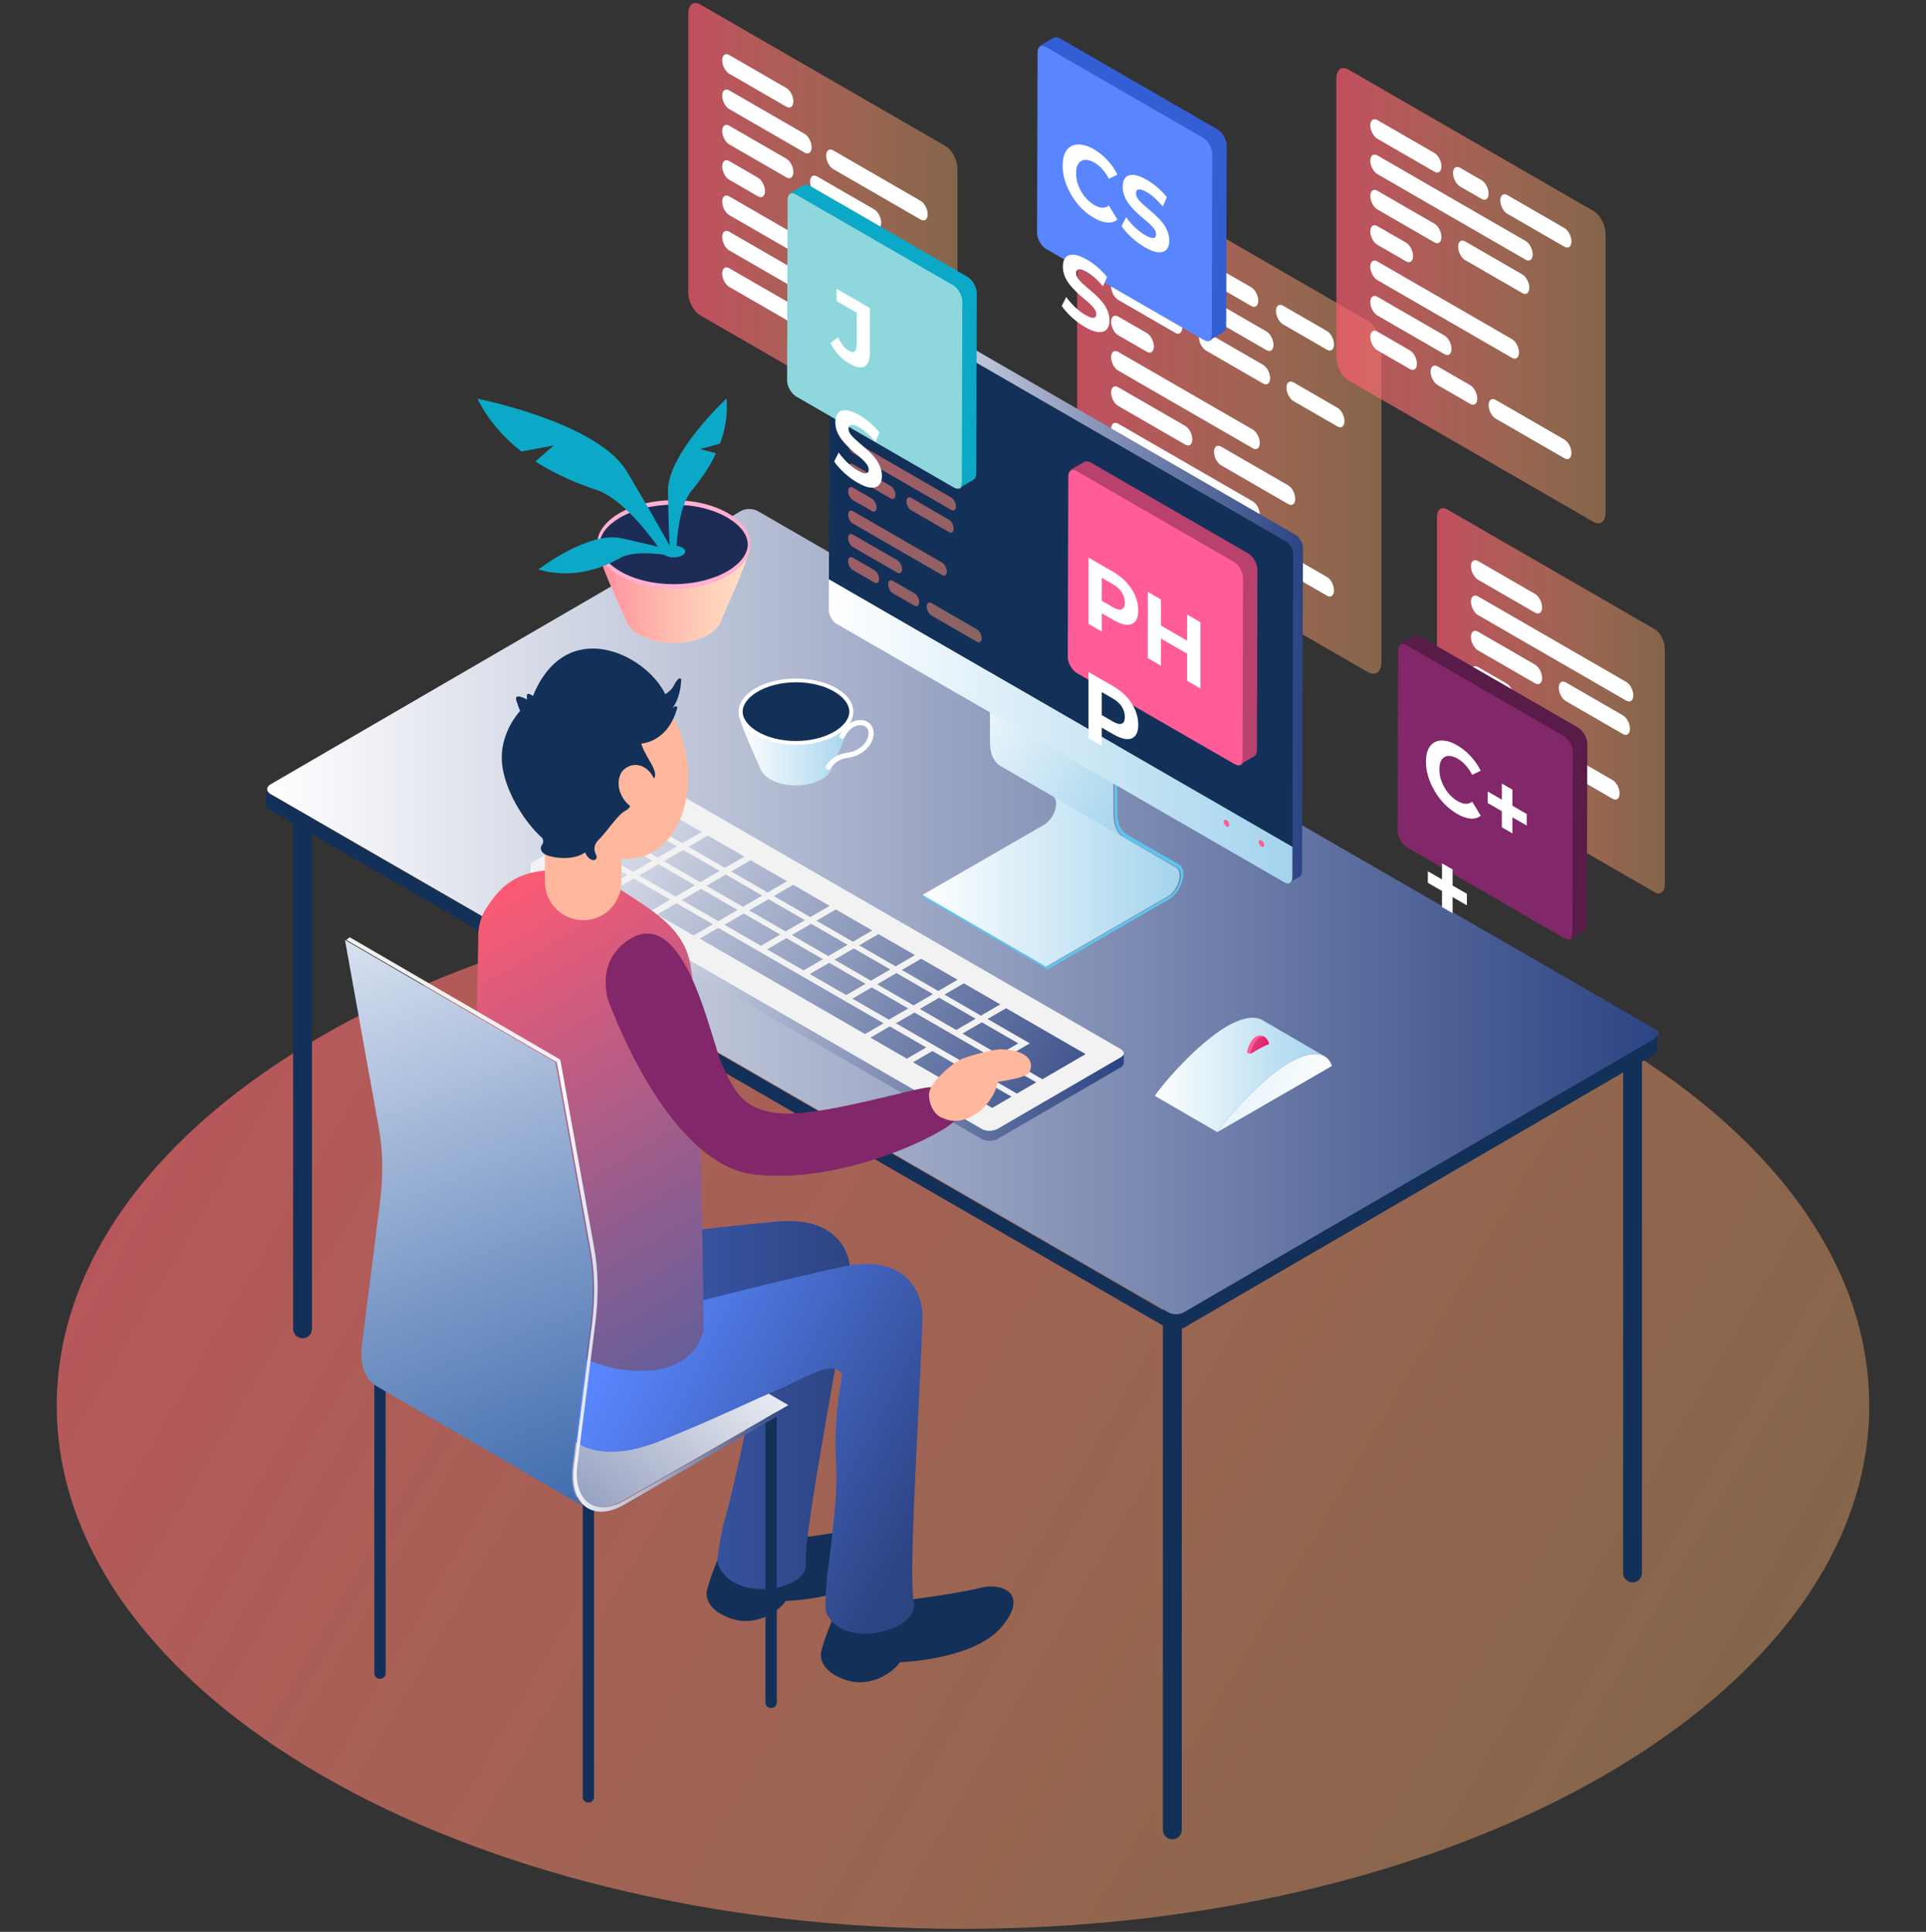 <svg xmlns="http://www.w3.org/2000/svg" width="320" height="321" viewBox="0 0 320 321" fill="none"><rect x="0" y="0" width="320" height="321" fill="#333333" stroke="none"/><g clip-path="url(#clip0_580_6537)"><path d="M159.999 320.498C243.158 320.498 310.572 281.577 310.572 233.565C310.572 185.552 243.158 146.631 159.999 146.631C76.84 146.631 9.426 185.552 9.426 233.565C9.426 281.577 76.84 320.498 159.999 320.498Z" fill="url(#paint0_linear_580_6537)"></path><path d="M274.925 148.258L240.429 128.342C239.502 127.807 238.75 126.371 238.75 125.135V85.902C238.75 84.666 239.502 84.098 240.429 84.633L274.925 104.549C275.852 105.085 276.603 106.521 276.603 107.757V146.99C276.604 148.225 275.853 148.793 274.925 148.258Z" fill="url(#paint1_linear_580_6537)"></path><path d="M255.051 101.801L245.559 96.321C244.916 95.95 244.395 94.954 244.395 94.096C244.395 93.239 244.916 92.844 245.559 93.216L255.051 98.696C255.694 99.067 256.216 100.063 256.216 100.921C256.216 101.779 255.694 102.173 255.051 101.801Z" fill="white"></path><path d="M270.209 116.426L245.559 102.194C244.916 101.823 244.395 100.827 244.395 99.969C244.395 99.112 244.916 98.718 245.559 99.089L270.209 113.32C270.851 113.691 271.373 114.687 271.373 115.545C271.373 116.403 270.852 116.797 270.209 116.426Z" fill="white"></path><path d="M255.051 113.545L245.559 108.065C244.916 107.694 244.395 106.698 244.395 105.841C244.395 104.983 244.916 104.589 245.559 104.96L255.051 110.44C255.694 110.812 256.216 111.807 256.216 112.665C256.216 113.522 255.694 113.917 255.051 113.545Z" fill="white"></path><path d="M269.645 121.971L260.153 116.491C259.51 116.119 258.988 115.124 258.988 114.266C258.988 113.409 259.509 113.014 260.153 113.386L269.645 118.866C270.288 119.237 270.81 120.233 270.81 121.091C270.81 121.949 270.289 122.342 269.645 121.971Z" fill="white"></path><path d="M250.334 116.695L245.559 113.938C244.916 113.567 244.395 112.571 244.395 111.714C244.395 110.856 244.916 110.462 245.559 110.833L250.334 113.59C250.977 113.961 251.499 114.957 251.499 115.815C251.499 116.672 250.978 117.066 250.334 116.695Z" fill="white"></path><path d="M267.93 132.727L245.559 119.811C244.916 119.44 244.395 118.444 244.395 117.587C244.395 116.729 244.916 116.335 245.559 116.706L267.93 129.622C268.573 129.993 269.095 130.989 269.095 131.847C269.094 132.705 268.573 133.099 267.93 132.727Z" fill="white"></path><path d="M256.72 132.125L245.559 125.682C244.916 125.311 244.395 124.315 244.395 123.458C244.395 122.6 244.916 122.206 245.559 122.577L256.72 129.02C257.362 129.392 257.884 130.388 257.884 131.245C257.884 132.103 257.362 132.497 256.72 132.125Z" fill="white"></path><path d="M227.275 111.686L181.207 85.088C179.969 84.373 178.965 82.455 178.965 80.804V28.411C178.965 26.76 179.969 26.001 181.207 26.717L227.275 53.315C228.513 54.029 229.517 55.947 229.517 57.598V109.991C229.517 111.642 228.513 112.401 227.275 111.686Z" fill="url(#paint2_linear_580_6537)"></path><path d="M195.266 43.56L185.774 38.08C185.131 37.708 184.609 36.712 184.609 35.854C184.609 34.997 185.131 34.602 185.774 34.974L195.266 40.454C195.909 40.825 196.431 41.821 196.431 42.679C196.43 43.536 195.909 43.931 195.266 43.56Z" fill="white"></path><path d="M210.423 58.184L185.774 43.952C185.131 43.58 184.609 42.585 184.609 41.727C184.609 40.87 185.131 40.475 185.774 40.847L210.423 55.079C211.066 55.45 211.588 56.446 211.588 57.303C211.588 58.16 211.066 58.555 210.423 58.184Z" fill="white"></path><path d="M195.266 55.303L185.774 49.823C185.131 49.452 184.609 48.456 184.609 47.598C184.609 46.741 185.131 46.346 185.774 46.718L195.266 52.198C195.909 52.569 196.431 53.565 196.431 54.423C196.43 55.281 195.909 55.675 195.266 55.303Z" fill="white"></path><path d="M209.86 63.73L200.368 58.249C199.725 57.878 199.203 56.882 199.203 56.024C199.203 55.167 199.724 54.772 200.368 55.144L209.86 60.624C210.503 60.995 211.025 61.991 211.025 62.848C211.025 63.706 210.503 64.101 209.86 63.73Z" fill="white"></path><path d="M222.216 70.863L214.911 66.645C214.268 66.274 213.746 65.278 213.746 64.421C213.746 63.563 214.267 63.169 214.911 63.54L222.216 67.758C222.859 68.129 223.381 69.125 223.381 69.983C223.381 70.84 222.86 71.234 222.216 70.863Z" fill="white"></path><path d="M207.896 50.85L200.59 46.632C199.948 46.261 199.426 45.265 199.426 44.407C199.426 43.55 199.947 43.155 200.59 43.526L207.896 47.744C208.539 48.116 209.06 49.111 209.06 49.969C209.06 50.828 208.539 51.221 207.896 50.85Z" fill="white"></path><path d="M220.474 58.113L213.169 53.895C212.526 53.524 212.004 52.528 212.004 51.671C212.004 50.813 212.525 50.419 213.169 50.79L220.474 55.008C221.117 55.379 221.639 56.375 221.639 57.232C221.639 58.09 221.117 58.484 220.474 58.113Z" fill="white"></path><path d="M220.474 98.981L213.169 94.763C212.526 94.391 212.004 93.396 212.004 92.537C212.004 91.68 212.525 91.286 213.169 91.657L220.474 95.875C221.117 96.246 221.639 97.242 221.639 98.099C221.639 98.957 221.117 99.352 220.474 98.981Z" fill="white"></path><path d="M190.549 58.453L185.774 55.696C185.131 55.325 184.609 54.329 184.609 53.471C184.609 52.614 185.131 52.219 185.774 52.591L190.549 55.348C191.192 55.719 191.714 56.715 191.714 57.573C191.714 58.431 191.192 58.824 190.549 58.453Z" fill="white"></path><path d="M208.145 74.485L185.774 61.569C185.131 61.198 184.609 60.202 184.609 59.344C184.609 58.487 185.13 58.093 185.774 58.464L208.145 71.379C208.788 71.751 209.31 72.747 209.31 73.605C209.31 74.462 208.789 74.857 208.145 74.485Z" fill="white"></path><path d="M208.145 86.416L185.774 73.5C185.131 73.129 184.609 72.133 184.609 71.276C184.609 70.418 185.13 70.025 185.774 70.395L208.145 83.311C208.788 83.683 209.31 84.678 209.31 85.536C209.31 86.393 208.789 86.787 208.145 86.416Z" fill="white"></path><path d="M208.145 91.864L185.774 78.948C185.131 78.576 184.609 77.58 184.609 76.723C184.609 75.866 185.13 75.472 185.774 75.843L208.145 88.758C208.788 89.13 209.31 90.126 209.31 90.984C209.31 91.84 208.789 92.234 208.145 91.864Z" fill="white"></path><path d="M196.934 73.884L185.774 67.441C185.131 67.069 184.609 66.073 184.609 65.215C184.609 64.358 185.131 63.964 185.774 64.335L196.934 70.778C197.577 71.149 198.099 72.145 198.099 73.003C198.098 73.861 197.577 74.255 196.934 73.884Z" fill="white"></path><path d="M214.032 83.756L202.872 77.313C202.229 76.942 201.707 75.946 201.707 75.089C201.707 74.231 202.228 73.837 202.872 74.208L214.032 80.651C214.675 81.023 215.197 82.018 215.197 82.877C215.197 83.733 214.676 84.128 214.032 83.756Z" fill="white"></path><path d="M157.094 75.919L116.331 52.386C115.235 51.753 114.348 50.056 114.348 48.596V2.236C114.348 0.775 115.236 0.104 116.331 0.736L157.094 24.27C158.19 24.902 159.077 26.599 159.077 28.06V74.418C159.077 75.88 158.19 76.552 157.094 75.919Z" fill="url(#paint3_linear_580_6537)"></path><path d="M130.649 17.729L121.157 12.249C120.514 11.877 119.992 10.882 119.992 10.024C119.992 9.167 120.513 8.772 121.157 9.144L130.649 14.624C131.292 14.995 131.814 15.991 131.814 16.848C131.814 17.706 131.292 18.1 130.649 17.729Z" fill="white"></path><path d="M133.687 25.356L121.157 18.122C120.514 17.75 119.992 16.755 119.992 15.897C119.992 15.04 120.513 14.645 121.157 15.017L133.687 22.251C134.33 22.622 134.852 23.618 134.852 24.476C134.852 25.333 134.33 25.727 133.687 25.356Z" fill="white"></path><path d="M152.966 36.486L138.426 28.091C137.784 27.72 137.262 26.724 137.262 25.866C137.262 25.009 137.783 24.614 138.426 24.985L152.966 33.38C153.609 33.752 154.131 34.747 154.131 35.605C154.131 36.463 153.609 36.858 152.966 36.486Z" fill="white"></path><path d="M130.649 29.473L121.157 23.993C120.514 23.621 119.992 22.626 119.992 21.768C119.992 20.911 120.513 20.516 121.157 20.888L130.649 26.368C131.292 26.739 131.814 27.735 131.814 28.593C131.814 29.45 131.292 29.844 130.649 29.473Z" fill="white"></path><path d="M145.242 37.898L135.751 32.417C135.108 32.046 134.586 31.05 134.586 30.192C134.586 29.335 135.107 28.94 135.751 29.312L145.243 34.792C145.886 35.163 146.408 36.159 146.408 37.016C146.407 37.874 145.886 38.269 145.242 37.898Z" fill="white"></path><path d="M125.932 32.623L121.157 29.866C120.514 29.494 119.992 28.499 119.992 27.641C119.992 26.784 120.513 26.389 121.157 26.761L125.932 29.518C126.575 29.889 127.097 30.885 127.097 31.743C127.097 32.6 126.575 32.994 125.932 32.623Z" fill="white"></path><path d="M143.528 48.653L121.157 35.737C120.514 35.366 119.992 34.37 119.992 33.512C119.992 32.655 120.513 32.261 121.157 32.632L143.528 45.547C144.171 45.919 144.693 46.915 144.693 47.773C144.692 48.631 144.171 49.025 143.528 48.653Z" fill="white"></path><path d="M143.528 60.585L121.157 47.669C120.514 47.298 119.992 46.302 119.992 45.444C119.992 44.586 120.513 44.193 121.157 44.563L143.528 57.479C144.171 57.85 144.693 58.846 144.693 59.704C144.692 60.562 144.171 60.956 143.528 60.585Z" fill="white"></path><path d="M152.966 66.034L147.891 63.104C147.248 62.733 146.727 61.737 146.727 60.88C146.727 60.022 147.248 59.628 147.891 59.999L152.966 62.929C153.608 63.3 154.13 64.296 154.13 65.153C154.13 66.011 153.608 66.405 152.966 66.034Z" fill="white"></path><path d="M132.317 48.052L121.157 41.609C120.514 41.237 119.992 40.241 119.992 39.383C119.992 38.526 120.513 38.132 121.157 38.503L132.317 44.946C132.96 45.317 133.482 46.313 133.482 47.171C133.482 48.029 132.96 48.423 132.317 48.052Z" fill="white"></path><path d="M264.773 86.724L224.011 63.191C222.915 62.558 222.027 60.861 222.027 59.4V13.041C222.027 11.58 222.915 10.908 224.011 11.541L264.773 35.075C265.869 35.707 266.757 37.404 266.757 38.865V85.224C266.757 86.685 265.869 87.356 264.773 86.724Z" fill="url(#paint4_linear_580_6537)"></path><path d="M238.329 28.532L228.837 23.052C228.194 22.68 227.672 21.684 227.672 20.827C227.672 19.97 228.193 19.575 228.837 19.946L238.329 25.427C238.972 25.798 239.493 26.794 239.493 27.652C239.493 28.508 238.972 28.903 238.329 28.532Z" fill="white"></path><path d="M259.922 40.998L250.43 35.518C249.788 35.147 249.266 34.151 249.266 33.294C249.266 32.436 249.787 32.042 250.43 32.413L259.922 37.893C260.565 38.265 261.087 39.261 261.087 40.119C261.086 40.976 260.565 41.37 259.922 40.998Z" fill="white"></path><path d="M246.164 33.053L242.583 30.986C241.94 30.614 241.418 29.619 241.418 28.761C241.418 27.903 241.939 27.509 242.583 27.88L246.164 29.948C246.807 30.319 247.329 31.315 247.329 32.172C247.328 33.03 246.807 33.424 246.164 33.053Z" fill="white"></path><path d="M253.486 43.156L228.837 28.924C228.194 28.553 227.672 27.557 227.672 26.7C227.672 25.843 228.193 25.448 228.837 25.819L253.486 40.05C254.129 40.422 254.651 41.418 254.651 42.276C254.65 43.133 254.129 43.528 253.486 43.156Z" fill="white"></path><path d="M238.329 40.276L228.837 34.796C228.194 34.424 227.672 33.428 227.672 32.571C227.672 31.714 228.193 31.319 228.837 31.691L238.329 37.171C238.972 37.542 239.493 38.538 239.493 39.395C239.493 40.253 238.972 40.647 238.329 40.276Z" fill="white"></path><path d="M252.923 48.701L243.43 43.221C242.788 42.85 242.266 41.854 242.266 40.996C242.266 40.139 242.787 39.745 243.43 40.116L252.923 45.596C253.565 45.968 254.087 46.963 254.087 47.821C254.086 48.678 253.565 49.073 252.923 48.701Z" fill="white"></path><path d="M233.611 43.425L228.837 40.669C228.194 40.297 227.672 39.301 227.672 38.444C227.672 37.587 228.193 37.192 228.837 37.564L233.611 40.32C234.254 40.692 234.776 41.688 234.776 42.545C234.775 43.403 234.254 43.797 233.611 43.425Z" fill="white"></path><path d="M251.208 59.458L228.837 46.542C228.194 46.17 227.672 45.175 227.672 44.317C227.672 43.46 228.193 43.065 228.837 43.437L251.208 56.352C251.851 56.724 252.372 57.72 252.372 58.578C252.372 59.434 251.851 59.829 251.208 59.458Z" fill="white"></path><path d="M239.997 58.856L228.837 52.413C228.194 52.041 227.672 51.046 227.672 50.188C227.672 49.331 228.193 48.936 228.837 49.308L239.997 55.751C240.64 56.122 241.162 57.118 241.162 57.975C241.162 58.833 240.641 59.227 239.997 58.856Z" fill="white"></path><path d="M234.257 61.33L228.837 58.2C228.194 57.829 227.672 56.833 227.672 55.975C227.672 55.118 228.193 54.724 228.837 55.094L234.257 58.224C234.899 58.596 235.421 59.592 235.421 60.449C235.421 61.307 234.899 61.701 234.257 61.33Z" fill="white"></path><path d="M244.28 67.115L238.86 63.985C238.217 63.614 237.695 62.618 237.695 61.761C237.695 60.903 238.216 60.508 238.86 60.88L244.28 64.01C244.923 64.381 245.445 65.377 245.445 66.234C245.444 67.093 244.923 67.486 244.28 67.115Z" fill="white"></path><path d="M259.925 76.148L248.493 69.548C247.85 69.176 247.328 68.18 247.328 67.323C247.328 66.466 247.849 66.071 248.493 66.442L259.925 73.043C260.567 73.414 261.089 74.41 261.089 75.267C261.088 76.124 260.567 76.518 259.925 76.148Z" fill="white"></path><path d="M194.784 305.63C193.92 305.63 193.219 304.929 193.219 304.065V214.551C193.219 213.688 193.919 212.986 194.784 212.986C195.647 212.986 196.349 213.687 196.349 214.551V304.066C196.349 304.929 195.648 305.63 194.784 305.63Z" fill="#133058"></path><path d="M271.245 262.926C270.38 262.926 269.68 262.225 269.68 261.361V171.846C269.68 170.982 270.38 170.281 271.245 170.281C272.108 170.281 272.81 170.982 272.81 171.846V261.361C272.81 262.224 272.109 262.926 271.245 262.926Z" fill="#133058"></path><path d="M50.268 222.37C49.404 222.37 48.703 221.67 48.703 220.805V131.292C48.703 130.428 49.404 129.727 50.268 129.727C51.133 129.727 51.833 130.427 51.833 131.292V220.806C51.833 221.67 51.133 222.37 50.268 222.37Z" fill="#133058"></path><path d="M275.043 171.026C275.816 171.473 275.821 172.197 275.051 172.644L196.909 218.056C196.139 218.503 194.889 218.502 194.117 218.056L44.968 131.943C44.193 131.496 44.187 130.771 44.956 130.325L123.098 84.913C123.868 84.466 125.118 84.467 125.893 84.914L275.043 171.026Z" fill="url(#paint5_linear_580_6537)"></path><path d="M274.825 172.644L196.683 218.056C195.913 218.503 194.662 218.502 193.89 218.056L44.74 131.943C44.349 131.718 44.155 131.422 44.156 131.127L44.148 133.705C44.148 134.001 44.343 134.296 44.733 134.522L193.882 220.633C194.655 221.079 195.905 221.081 196.675 220.633L274.817 175.222C275.199 175 275.39 174.709 275.391 174.419L275.398 171.841C275.398 172.131 275.207 172.422 274.825 172.644Z" fill="#133058"></path><path d="M141.681 118.732L132.223 120.559L122.766 118.732C122.766 118.732 122.733 119.833 126.313 127.671C126.361 127.814 126.428 127.954 126.506 128.093C126.512 128.106 126.518 128.119 126.524 128.133L126.53 128.132C126.818 128.625 127.296 129.089 127.977 129.482C130.339 130.846 134.17 130.846 136.532 129.482C137.553 128.893 138.13 128.145 138.269 127.377C141.716 119.8 141.681 118.732 141.681 118.732Z" fill="url(#paint6_linear_580_6537)"></path><path d="M125.516 114.361C129.236 112.213 135.267 112.213 138.987 114.361C142.707 116.508 142.707 119.991 138.987 122.138C135.267 124.286 129.236 124.286 125.516 122.138C121.797 119.991 121.797 116.508 125.516 114.361Z" fill="white"></path><path d="M132.252 123.129C129.751 123.129 127.42 122.535 125.689 121.456C124.226 120.543 123.387 119.374 123.387 118.25C123.387 117.125 124.226 115.956 125.689 115.043C127.394 113.979 129.786 113.369 132.251 113.369C134.754 113.369 137.084 113.964 138.814 115.043C140.276 115.956 141.115 117.124 141.115 118.249C141.115 119.374 140.276 120.543 138.814 121.456C137.109 122.52 134.717 123.129 132.252 123.129Z" fill="#133058"></path><path d="M139.9 122.332C139.9 122.332 141.113 119.804 143.26 120.091C145.406 120.378 145.292 123.657 142.348 125.062C140.624 125.885 139.458 125.049 137.629 127.43" stroke="white" stroke-width="0.851" stroke-miterlimit="10" stroke-linecap="round" stroke-linejoin="round"></path><path d="M174.03 161.09L153.517 149.169L153.516 148.693L174.028 160.613L174.03 161.09Z" fill="#5DC6F0"></path><path d="M195.386 144.159L174.873 132.238C175.467 132.578 175.636 133.457 175.318 134.533C174.999 135.608 174.281 136.573 173.443 137.057L153.289 148.693L173.802 160.614L193.955 148.978C194.794 148.495 195.511 147.528 195.83 146.454C196.149 145.378 195.979 144.499 195.386 144.159Z" fill="url(#paint7_linear_580_6537)"></path><path d="M185 135.372L184.962 121.735L164.449 109.814L164.488 123.452C164.492 125.277 165.116 126.637 166.241 127.282L186.753 139.202C185.628 138.558 185.005 137.198 185 135.372Z" fill="url(#paint8_linear_580_6537)"></path><path d="M185.602 121.496L185.641 135.134C185.646 136.832 186.224 138.099 187.27 138.699L195.903 143.655C196.617 144.064 196.821 145.122 196.438 146.415C196.054 147.706 195.191 148.872 194.183 149.454L174.029 161.09L174.027 160.613L194.181 148.978C195.019 148.494 195.737 147.528 196.056 146.454C196.375 145.378 196.205 144.498 195.612 144.159L186.978 139.203C185.855 138.558 185.231 137.198 185.225 135.373L185.187 121.735L185.602 121.496Z" fill="#5DC6F0"></path><path d="M215.242 88.858L140.725 45.835C140.378 45.635 140.065 45.616 139.838 45.748L137.992 46.821C138.219 46.69 138.533 46.708 138.879 46.908L213.396 89.931C214.086 90.328 214.641 91.293 214.639 92.083L214.486 145.907C214.485 146.299 214.347 146.575 214.123 146.705L215.969 145.632C216.193 145.503 216.331 145.227 216.332 144.834L216.485 91.01C216.487 90.22 215.932 89.256 215.242 88.858Z" fill="url(#paint9_linear_580_6537)"></path><path d="M213.625 89.946C214.314 90.344 214.87 91.205 214.868 91.994L214.73 140.726L137.719 96.264L137.857 47.532C137.86 46.742 138.418 46.525 139.108 46.923L213.625 89.946Z" fill="#133058"></path><path d="M214.728 140.726L214.714 145.819C214.712 146.609 214.152 147.047 213.463 146.649L138.945 103.627C138.256 103.229 137.701 102.146 137.703 101.356L137.718 96.264L214.728 140.726Z" fill="url(#paint10_linear_580_6537)"></path><path d="M203.787 136.282C204.037 136.427 204.241 136.777 204.241 137.068C204.24 137.356 204.035 137.473 203.784 137.328C203.531 137.182 203.327 136.829 203.328 136.541C203.329 136.251 203.534 136.136 203.787 136.282Z" fill="#FF5C98"></path><path d="M209.602 139.639C209.855 139.785 210.058 140.135 210.057 140.426C210.056 140.714 209.851 140.831 209.598 140.685C209.348 140.54 209.144 140.187 209.145 139.899C209.146 139.608 209.351 139.494 209.602 139.639Z" fill="#FF5C98"></path><path d="M158.057 84.738L141.691 75.289C141.265 75.042 140.918 74.381 140.918 73.812C140.918 73.243 141.264 72.981 141.691 73.228L158.057 82.677C158.485 82.923 158.83 83.584 158.83 84.153C158.83 84.722 158.484 84.984 158.057 84.738Z" fill="url(#paint11_linear_580_6537)"></path><path d="M147.993 82.826L141.691 79.187C141.265 78.941 140.918 78.279 140.918 77.71C140.918 77.141 141.264 76.879 141.691 77.126L147.993 80.765C148.42 81.012 148.767 81.673 148.767 82.242C148.767 82.811 148.42 83.073 147.993 82.826Z" fill="url(#paint12_linear_580_6537)"></path><path d="M157.685 88.421L151.383 84.783C150.956 84.536 150.609 83.875 150.609 83.306C150.609 82.737 150.955 82.475 151.383 82.722L157.685 86.361C158.112 86.607 158.458 87.268 158.458 87.838C158.458 88.406 158.112 88.668 157.685 88.421Z" fill="url(#paint13_linear_580_6537)"></path><path d="M144.862 84.916L141.691 83.086C141.265 82.839 140.918 82.178 140.918 81.609C140.918 81.04 141.264 80.778 141.691 81.024L144.862 82.855C145.289 83.102 145.635 83.763 145.635 84.332C145.635 84.901 145.289 85.163 144.862 84.916Z" fill="url(#paint14_linear_580_6537)"></path><path d="M156.544 95.56L141.691 86.984C141.265 86.738 140.918 86.076 140.918 85.507C140.918 84.938 141.264 84.676 141.691 84.923L156.544 93.499C156.971 93.745 157.318 94.406 157.318 94.975C157.317 95.544 156.971 95.806 156.544 95.56Z" fill="url(#paint15_linear_580_6537)"></path><path d="M149.101 95.162L141.691 90.885C141.265 90.638 140.918 89.977 140.918 89.408C140.918 88.838 141.264 88.577 141.691 88.823L149.101 93.101C149.528 93.348 149.875 94.009 149.875 94.578C149.875 95.148 149.529 95.409 149.101 95.162Z" fill="url(#paint16_linear_580_6537)"></path><path d="M145.29 96.804L141.691 94.726C141.265 94.48 140.918 93.819 140.918 93.249C140.918 92.68 141.264 92.418 141.691 92.665L145.29 94.743C145.717 94.99 146.064 95.651 146.064 96.22C146.063 96.789 145.717 97.051 145.29 96.804Z" fill="url(#paint17_linear_580_6537)"></path><path d="M151.943 100.646L148.344 98.568C147.917 98.322 147.57 97.66 147.57 97.091C147.57 96.522 147.917 96.26 148.344 96.507L151.943 98.585C152.369 98.832 152.716 99.493 152.716 100.062C152.716 100.631 152.37 100.893 151.943 100.646Z" fill="url(#paint18_linear_580_6537)"></path><path d="M162.328 106.641L154.738 102.26C154.311 102.013 153.965 101.352 153.965 100.783C153.965 100.213 154.311 99.952 154.738 100.198L162.328 104.58C162.755 104.827 163.102 105.488 163.102 106.057C163.102 106.626 162.755 106.888 162.328 106.641Z" fill="url(#paint19_linear_580_6537)"></path><path d="M186.152 174.285C186.842 174.683 186.936 175.274 186.252 175.672L165.766 187.577C165.084 187.974 163.868 188.034 163.179 187.636L88.662 144.614C87.973 144.216 88.072 143.513 88.756 143.116L109.242 131.21C109.924 130.813 110.945 130.866 111.635 131.264L186.152 174.285Z" fill="#F2F2F2"></path><path d="M186.254 175.669L165.767 187.575C165.085 187.972 163.87 188.032 163.18 187.634L88.663 144.612C88.341 144.426 88.192 144.175 88.192 143.918L88.188 145.579C88.187 145.835 88.336 146.087 88.658 146.273L163.176 189.296C163.865 189.694 165.079 189.634 165.763 189.237L186.249 177.331C186.566 177.147 186.715 176.921 186.715 176.692L186.72 175.031C186.719 175.259 186.57 175.485 186.254 175.669Z" fill="url(#paint20_linear_580_6537)"></path><path d="M123.664 142.334L120.45 144.202L114.395 140.706L117.608 138.838L123.664 142.334Z" fill="url(#paint21_linear_580_6537)"></path><path d="M162.092 169.275L158.878 171.143L152.82 167.646L156.034 165.777L162.092 169.275Z" fill="url(#paint22_linear_580_6537)"></path><path d="M130.749 146.427L127.535 148.295L121.477 144.797L124.691 142.93L130.749 146.427Z" fill="url(#paint23_linear_580_6537)"></path><path d="M126.647 148.812L123.432 150.679L117.375 147.182L120.589 145.314L126.647 148.812Z" fill="url(#paint24_linear_580_6537)"></path><path d="M137.841 150.52L134.626 152.387L128.57 148.891L131.784 147.023L137.841 150.52Z" fill="url(#paint25_linear_580_6537)"></path><path d="M122.544 151.195L119.332 153.061L113.273 149.564L116.486 147.697L122.544 151.195Z" fill="url(#paint26_linear_580_6537)"></path><path d="M133.734 152.903L130.521 154.77L124.465 151.274L127.679 149.406L133.734 152.903Z" fill="url(#paint27_linear_580_6537)"></path><path d="M118.442 153.579L115.23 155.446L109.172 151.949L112.384 150.082L118.442 153.579Z" fill="url(#paint28_linear_580_6537)"></path><path d="M144.926 154.612L141.712 156.479L135.656 152.983L138.87 151.115L144.926 154.612Z" fill="url(#paint29_linear_580_6537)"></path><path d="M129.631 155.288L126.42 157.154L120.363 153.658L123.576 151.791L129.631 155.288Z" fill="url(#paint30_linear_580_6537)"></path><path d="M140.824 156.995L137.61 158.862L131.555 155.366L134.769 153.498L140.824 156.995Z" fill="url(#paint31_linear_580_6537)"></path><path d="M152.016 158.705L148.802 160.573L142.746 157.077L145.96 155.209L152.016 158.705Z" fill="url(#paint32_linear_580_6537)"></path><path d="M136.721 159.381L133.509 161.248L127.453 157.752L130.665 155.885L136.721 159.381Z" fill="url(#paint33_linear_580_6537)"></path><path d="M147.915 161.088L144.701 162.956L138.645 159.459L141.859 157.592L147.915 161.088Z" fill="url(#paint34_linear_580_6537)"></path><path d="M159.102 162.797L155.888 164.665L149.832 161.168L153.046 159.301L159.102 162.797Z" fill="url(#paint35_linear_580_6537)"></path><path d="M143.811 163.475L140.599 165.342L134.543 161.845L137.755 159.979L143.811 163.475Z" fill="url(#paint36_linear_580_6537)"></path><path d="M166.194 166.89L162.98 168.758L156.922 165.261L160.136 163.393L166.194 166.89Z" fill="url(#paint37_linear_580_6537)"></path><path d="M150.897 167.565L147.685 169.432L141.629 165.935L144.841 164.068L150.897 167.565Z" fill="url(#paint38_linear_580_6537)"></path><path d="M146.798 170.03L143.722 171.818L122.386 159.499L119.772 157.99L116.262 155.963L119.337 154.176L122.847 156.203L125.463 157.712L146.798 170.03Z" fill="url(#paint39_linear_580_6537)"></path><path d="M169.18 173.366L165.966 175.233L159.91 171.737L163.124 169.869L169.18 173.366Z" fill="url(#paint40_linear_580_6537)"></path><path d="M153.887 174.042L150.674 175.909L144.617 172.412L147.83 170.545L153.887 174.042Z" fill="url(#paint41_linear_580_6537)"></path><path d="M164.938 175.75L161.863 177.537L156.977 174.717L155.876 174.081L148.855 170.028L151.931 168.24L158.951 172.293L160.053 172.929L164.938 175.75Z" fill="url(#paint42_linear_580_6537)"></path><path d="M180.37 175.154L176.336 177.498L175.583 177.936L173.19 179.326L166.997 175.75L169.389 174.36L170.143 173.922L171.099 173.367L164.078 169.314L167.156 167.525L174.245 171.618L175.826 172.531L180.37 175.154Z" fill="url(#paint43_linear_580_6537)"></path><path d="M160.971 178.133L157.759 180L151.703 176.504L154.915 174.637L160.971 178.133Z" fill="url(#paint44_linear_580_6537)"></path><path d="M172.163 179.842L168.95 181.709L162.895 178.212L166.107 176.346L172.163 179.842Z" fill="url(#paint45_linear_580_6537)"></path><path d="M168.061 182.227L164.849 184.094L158.793 180.597L162.005 178.73L168.061 182.227Z" fill="url(#paint46_linear_580_6537)"></path><path d="M119.56 144.719L116.346 146.588L110.289 143.091L113.504 141.223L119.56 144.719Z" fill="url(#paint47_linear_580_6537)"></path><path d="M108.366 143.011L105.153 144.878L99.098 141.382L102.31 139.516L108.366 143.011Z" fill="url(#paint48_linear_580_6537)"></path><path d="M104.264 145.395L101.052 147.262L94.996 143.765L98.208 141.898L104.264 145.395Z" fill="url(#paint49_linear_580_6537)"></path><path d="M112.469 140.625L109.255 142.494L103.199 138.997L106.413 137.129L112.469 140.625Z" fill="url(#paint50_linear_580_6537)"></path><path d="M116.57 138.243L113.356 140.111L107.301 136.614L110.515 134.746L116.57 138.243Z" fill="url(#paint51_linear_580_6537)"></path><path d="M155.005 165.181L151.791 167.05L145.734 163.553L148.949 161.686L155.005 165.181Z" fill="url(#paint52_linear_580_6537)"></path><path d="M111.355 149.488L108.142 151.355L102.086 147.859L105.298 145.992L111.355 149.488Z" fill="url(#paint53_linear_580_6537)"></path><path d="M115.456 147.104L112.243 148.971L106.188 145.474L109.4 143.607L115.456 147.104Z" fill="url(#paint54_linear_580_6537)"></path><path d="M214.269 176.537C214.652 176.316 215.03 176.118 215.399 175.95C220.485 173.628 221.231 176.962 221.27 177.137L202.25 188.118C203.403 186.289 209.326 179.391 214.269 176.537Z" fill="url(#paint55_linear_580_6537)"></path><path d="M209.7 169.48C208.85 168.986 207.418 168.826 205.024 169.919C204.656 170.087 204.278 170.284 203.894 170.505C198.951 173.359 193.028 180.258 191.875 182.088L202.252 188.118C203.404 186.289 209.328 179.389 214.271 176.535C214.654 176.314 215.031 176.117 215.401 175.949C217.794 174.856 219.227 175.016 220.077 175.51L209.7 169.48Z" fill="url(#paint56_linear_580_6537)"></path><path d="M208.281 174.305C208.908 173.945 210.003 173.371 210.59 173.163C210.59 173.163 210.411 171.802 209.019 172.11C208.114 172.31 207.264 173.877 207.199 174.954L207.798 175.106L208.533 174.659L208.221 174.339C208.241 174.328 208.261 174.317 208.281 174.305Z" fill="#FF5C98"></path><path d="M207.797 175.107C207.797 175.107 209.712 173.888 210.872 173.475C210.872 173.475 210.515 172.035 209.616 172.263C208.719 172.49 207.862 174.029 207.797 175.107Z" fill="url(#paint57_linear_580_6537)"></path><path d="M124.532 91.106L111.894 93.546L99.254 91.106C99.254 91.106 99.21 92.577 103.995 103.052C104.058 103.242 104.148 103.429 104.252 103.615C104.26 103.633 104.268 103.65 104.277 103.668L104.284 103.668C104.67 104.326 105.308 104.947 106.218 105.472C109.375 107.295 114.494 107.295 117.652 105.472C119.016 104.684 119.788 103.686 119.974 102.658C124.579 92.534 124.532 91.106 124.532 91.106Z" fill="white"></path><path d="M124.532 91.106L111.894 93.546L99.254 91.106C99.254 91.106 99.21 92.577 103.995 103.052C104.058 103.242 104.148 103.429 104.252 103.615C104.26 103.633 104.268 103.65 104.277 103.668L104.284 103.668C104.67 104.326 105.308 104.947 106.218 105.472C109.375 107.295 114.494 107.295 117.652 105.472C119.016 104.684 119.788 103.686 119.974 102.658C124.579 92.534 124.532 91.106 124.532 91.106Z" fill="url(#paint58_linear_580_6537)"></path><path d="M102.931 85.262C107.902 82.392 115.963 82.392 120.934 85.262C125.905 88.132 125.905 92.786 120.934 95.656C115.963 98.525 107.903 98.525 102.931 95.656C97.96 92.785 97.96 88.132 102.931 85.262Z" fill="#FFB0D2"></path><path d="M111.936 97.065C108.463 97.065 105.227 96.26 102.824 94.799C100.794 93.564 99.629 91.983 99.629 90.459C99.629 88.936 100.794 87.354 102.824 86.119C105.191 84.679 108.512 83.853 111.936 83.853C115.409 83.853 118.644 84.658 121.047 86.119C123.078 87.354 124.242 88.936 124.242 90.459C124.242 91.983 123.078 93.564 121.047 94.799C118.681 96.239 115.359 97.065 111.936 97.065Z" fill="#1D2C54"></path><path d="M111.932 92.613C111.39 92.613 110.885 92.493 110.51 92.277C110.193 92.094 110.012 91.86 110.012 91.634C110.012 91.409 110.193 91.174 110.51 90.992C110.879 90.778 111.398 90.656 111.932 90.656C112.474 90.656 112.979 90.775 113.354 90.992C113.671 91.175 113.852 91.409 113.852 91.634C113.852 91.86 113.671 92.095 113.354 92.277C112.985 92.49 112.467 92.613 111.932 92.613Z" fill="#0CA8C7"></path><path d="M119.635 73.711C117.831 74.212 116.34 74.624 116.34 74.624L118.961 75.315C117.701 78.018 116.04 80.173 114.869 81.585C112.571 84.352 112.404 90.997 112.404 90.997L111.301 91.678C111.301 91.678 111.073 87.882 110.981 81.612C110.889 75.345 120.713 66.205 120.713 66.205C120.959 68.946 120.466 71.479 119.635 73.711Z" fill="#0CA8C7"></path><path d="M111.746 91.543H109.785C109.785 91.543 104.277 83.144 99.11 81.405C96.499 80.527 92.696 79.108 88.955 76.671L92.009 74.013L86.633 75.03C83.808 72.817 81.18 69.957 79.324 66.25C79.324 66.25 99.276 70.18 104.147 78.344C109.019 86.506 111.746 91.543 111.746 91.543Z" fill="#0CA8C7"></path><path d="M111.571 92.347C111.571 92.347 105.681 91.258 103.188 92.644C100.697 94.031 95.635 96.431 89.461 94.626C89.461 94.626 97.736 88.207 103.286 89.441C108.835 90.675 112.193 91.564 112.193 91.564L111.571 92.347Z" fill="#0CA8C7"></path><path d="M119.434 258.66C119.434 258.66 117.902 262.27 117.478 264.225C117.478 264.225 116.572 267.083 121.181 268.843C125.791 270.604 129.712 267.357 130.548 266.019C130.548 266.019 142.82 265.667 147.442 260.136C152.064 254.604 147.591 252.702 143.8 253.682C140.009 254.664 128.379 256.341 126.053 255.961C123.726 255.581 119.434 258.66 119.434 258.66Z" fill="#133058"></path><path d="M79.239 223.437C79.239 223.437 81.992 231.406 95.29 227.951C104.433 225.575 111.256 223.224 114.245 222.391C120.816 220.561 125.307 218.051 126.663 220.48C127.578 222.119 121.276 250.164 120.248 253.056C120.248 253.056 118.981 258.737 119.242 259.652C121.166 266.391 134.39 264.552 133.883 259.692C133.376 254.832 141.267 215.099 141.306 211.84C141.362 207.201 138.29 202.123 129.003 202.983C119.716 203.842 109.197 205.084 102.428 206.007C95.659 206.931 63.972 202.39 79.239 223.437Z" fill="url(#paint59_linear_580_6537)"></path><path d="M97.807 299.508H97.71C97.217 299.508 96.816 299.108 96.816 298.614V250.175C96.816 249.681 97.217 249.281 97.71 249.281H97.807C98.301 249.281 98.701 249.681 98.701 250.175V298.614C98.701 299.108 98.3 299.508 97.807 299.508Z" fill="#133058"></path><path d="M128.167 283.793H128.07C127.576 283.793 127.176 283.393 127.176 282.899V234.461C127.176 233.967 127.576 233.566 128.07 233.566H128.167C128.661 233.566 129.061 233.967 129.061 234.461V282.899C129.061 283.393 128.66 283.793 128.167 283.793Z" fill="#133058"></path><path d="M63.178 278.939H63.082C62.588 278.939 62.188 278.539 62.188 278.045V229.607C62.188 229.113 62.588 228.713 63.082 228.713H63.178C63.672 228.713 64.073 229.113 64.073 229.607V278.045C64.073 278.538 63.672 278.939 63.178 278.939Z" fill="#133058"></path><path d="M95.995 213.146L68.442 229.055C66.352 230.262 64.362 230.45 62.898 229.6L97.882 249.93C99.345 250.78 101.335 250.592 103.425 249.385L130.979 233.476L95.995 213.146Z" fill="url(#paint60_linear_580_6537)"></path><path d="M138.414 268.836C138.414 268.836 136.882 272.446 136.459 274.4C136.459 274.4 135.553 277.259 140.162 279.019C144.771 280.78 148.693 277.533 149.528 276.195C149.528 276.195 161.801 275.843 166.423 270.311C171.045 264.78 166.572 262.877 162.78 263.858C158.989 264.839 147.36 266.516 145.034 266.137C142.707 265.757 138.414 268.836 138.414 268.836Z" fill="#133058"></path><path d="M153.221 217.756C152.697 213.147 149.016 208.491 139.909 210.503C130.802 212.515 120.519 215.059 113.918 216.82C107.318 218.581 75.313 218.031 93.086 237.008C93.086 237.008 96.812 244.571 109.574 239.483C118.35 235.985 124.825 232.801 127.687 231.602C133.978 228.966 138.12 225.915 139.769 228.157C139.826 228.234 139.872 228.385 139.909 228.595C139.412 231.325 138.698 236.122 138.808 240.748C138.818 241.162 138.834 241.568 138.856 241.967C139.014 244.809 138.992 247.661 138.722 250.495C138.218 255.774 137.707 260.196 137.47 261.278C137.47 261.278 136.921 267.073 137.295 267.948C140.046 274.394 152.936 270.92 151.826 266.161C150.718 261.402 153.589 220.994 153.221 217.756Z" fill="url(#paint61_linear_580_6537)"></path><path d="M78.509 210.446C78.453 213.405 79.896 216.178 82.355 217.837C88.13 221.725 97.737 226.8 103.026 227.543C115.835 229.358 116.892 220.967 116.892 220.967C116.892 220.967 116.523 170.735 114.712 160.325C113.747 154.773 109.43 151.964 104.898 148.991C104.327 148.619 103.783 148.262 103.268 147.947C99.852 145.832 95.935 144.56 91.918 144.588C90.832 144.603 89.859 144.688 88.973 144.874C84.442 145.718 82.469 148.448 80.969 150.635C80.025 152.007 79.496 153.637 79.468 155.309L78.509 210.446Z" fill="url(#paint62_linear_580_6537)"></path><path d="M105.924 155.409C105.924 155.409 99.118 157.735 100.927 165.859C100.927 165.859 110.573 193.509 125.356 195.159C140.139 196.809 156.783 188.414 158.653 186.194C158.653 186.194 156.467 180.735 154.52 180.66C152.573 180.584 137.009 185.414 130.002 185.015C122.995 184.616 121.707 180.552 119.922 176.717C118.137 172.882 114.279 152.461 105.924 155.409Z" fill="#822769"></path><path d="M156.871 185.854C156.871 185.854 159.163 187.155 162.234 185.015C165.305 182.874 165.81 179.757 165.81 179.757C165.81 179.757 170.499 179.127 170.99 178.244C171.677 177.007 171.632 174.539 166.268 174.348C165.388 174.317 160.493 175.448 159.163 176.273C157.834 177.099 154.402 179.964 154.353 181.786C154.304 183.608 155.319 185.469 156.871 185.854Z" fill="#FFB79E"></path><path d="M93.083 176.062L98.672 207.104C99.415 210.954 99.494 215.266 98.904 219.916L95.926 243.451C95.571 246.255 96.221 248.517 97.711 249.66C99.199 250.804 101.366 250.702 103.652 249.382L131.205 233.474L131.207 234.131L103.654 250.039C101.198 251.457 98.875 251.567 97.274 250.34C95.676 249.113 94.979 246.681 95.36 243.672L98.338 220.137C98.916 215.571 98.839 211.336 98.109 207.55L92.519 176.508L93.083 176.062Z" fill="url(#paint63_linear_580_6537)"></path><path d="M92.523 176.509L57.539 156.179L58.102 155.734L93.086 176.064L92.523 176.509Z" fill="#F2F2F2"></path><path d="M98.116 220.138C98.694 215.571 98.616 211.337 97.887 207.551L92.296 176.508L57.312 156.178L62.902 187.221C63.632 191.006 63.709 195.24 63.131 199.807L60.153 223.343C59.772 226.352 60.469 228.783 62.067 230.01C62.203 230.115 62.345 230.209 62.492 230.294L97.475 250.625C97.329 250.54 97.187 250.445 97.051 250.341C95.453 249.113 94.755 246.682 95.136 243.673L98.116 220.138Z" fill="url(#paint64_linear_580_6537)"></path><path d="M96.891 136.941V146.543" stroke="#FFB79E" stroke-width="12.712" stroke-miterlimit="10" stroke-linecap="round" stroke-linejoin="round"></path><path d="M113.134 122.123C116.037 130.436 113.479 139.976 107.015 142.234C106.07 142.563 105.096 142.722 104.11 142.718C99.525 142.729 94.703 139.371 91.658 134.423C90.881 133.15 90.214 131.763 89.705 130.306C89.635 130.103 89.563 129.9 89.511 129.707C89.374 129.27 89.25 128.829 89.145 128.396C87.881 123.175 89.024 118.384 91.832 115.238C92.736 114.226 93.803 113.383 95.019 112.746C95.496 112.504 95.98 112.289 96.493 112.11C101.486 110.365 106.971 112.327 110.535 117.154C111.59 118.574 112.473 120.234 113.134 122.123Z" fill="#FFB79E"></path><path d="M111.76 117.649C112.497 116.582 113.084 115.08 113.183 112.971C113.183 112.971 112.988 111.927 111.86 114.068C111.591 114.578 111.111 114.996 110.537 115.338C110.536 115.336 110.535 115.334 110.534 115.332C107.16 108.487 93.978 102.301 88.552 115.643C88.109 115.33 87.486 115.005 87.533 115.698C87.546 115.886 87.555 116.062 87.566 116.224C86.86 115.853 85.348 115.182 85.826 116.523C86.05 117.152 86.222 117.702 86.42 118.122C84.712 120.06 82.991 123.346 83.439 127.103C83.871 130.727 86.163 135.099 88.96 138.131C88.965 138.136 88.968 138.141 88.973 138.147L88.979 138.15C89.347 138.548 89.723 138.921 90.106 139.268C90.283 139.596 90.338 139.961 90.086 140.314C89.592 141.008 89.92 141.865 91.209 142.228C93.145 142.774 95.691 142.749 97.212 141.63C97.254 141.739 97.303 141.847 97.362 141.953C98.222 143.5 99.563 142.95 99.003 141.953C99.001 141.949 98.998 141.945 98.997 141.941C98.586 141.2 98.744 140.266 99.343 139.667C101.152 137.857 102.548 135.417 103.953 134.685C106.705 133.255 101.25 130.034 103.612 127.958C105.393 126.393 107.19 130.765 108.604 129.371C109.682 128.309 106.94 125.418 106.56 123.556C107.813 123.414 111.155 122.573 112.519 117.667C112.519 117.667 112.546 116.994 111.76 117.649Z" fill="#133058"></path><path d="M108.732 129.559C109.531 131.557 109.013 133.909 107.46 134.532C105.907 135.155 103.906 133.811 103.107 131.814C102.306 129.816 103.009 127.922 104.562 127.3C106.116 126.678 107.932 127.562 108.732 129.559Z" fill="#FFB79E"></path><path d="M158.554 47.383C159.416 47.881 160.114 49.09 160.111 50.081L160.026 80.1C160.023 81.094 159.321 81.495 158.458 80.996L132.334 65.912C131.468 65.413 130.771 64.205 130.773 63.211L130.858 33.191C130.861 32.199 131.564 31.8 132.428 32.299L158.554 47.383Z" fill="#8ED7DD"></path><path d="M160.728 45.988L134.603 30.904C134.168 30.653 133.773 30.63 133.489 30.795L131.09 32.189C131.374 32.023 131.769 32.047 132.204 32.299L158.329 47.382C159.192 47.88 159.889 49.089 159.887 50.08L159.802 80.1C159.8 80.594 159.626 80.941 159.345 81.105L161.744 79.71C162.025 79.547 162.199 79.199 162.201 78.705L162.286 48.686C162.289 47.695 161.591 46.486 160.728 45.988Z" fill="#0CA8C7"></path><path d="M141.104 60.407C140.459 60.035 139.864 59.555 139.319 58.968C138.783 58.375 138.342 57.722 137.997 57.009L139.223 56.017C139.487 56.568 139.764 57.032 140.054 57.41C140.345 57.777 140.659 58.058 140.995 58.252C141.894 58.771 142.344 58.422 142.344 57.206V51.966L138.992 50.03V47.985L144.537 51.187V58.331C144.537 59.694 144.247 60.544 143.665 60.88C143.084 61.215 142.23 61.058 141.104 60.407ZM142.48 80.202C141.717 79.761 140.986 79.224 140.286 78.589C139.587 77.944 139.023 77.309 138.596 76.685L139.346 75.198C139.755 75.77 140.236 76.326 140.79 76.866C141.353 77.401 141.921 77.834 142.494 78.164C142.93 78.416 143.279 78.571 143.543 78.629C143.815 78.681 144.015 78.655 144.142 78.55C144.269 78.445 144.333 78.277 144.333 78.046C144.333 77.753 144.233 77.464 144.033 77.181C143.833 76.887 143.57 76.594 143.243 76.3C142.916 75.996 142.553 75.681 142.153 75.356C141.762 75.025 141.367 74.671 140.967 74.294C140.577 73.921 140.218 73.525 139.891 73.106C139.564 72.686 139.296 72.227 139.087 71.729C138.887 71.236 138.787 70.696 138.787 70.108C138.787 69.479 138.932 68.991 139.223 68.645C139.523 68.293 139.968 68.136 140.559 68.173C141.158 68.204 141.908 68.48 142.807 68.999C143.406 69.345 143.997 69.77 144.578 70.273C145.16 70.766 145.673 71.304 146.118 71.886L145.437 73.428C144.992 72.877 144.547 72.406 144.101 72.012C143.656 71.608 143.22 71.283 142.793 71.037C142.366 70.79 142.017 70.646 141.744 70.604C141.472 70.562 141.276 70.601 141.158 70.722C141.04 70.832 140.981 71.008 140.981 71.249C140.981 71.532 141.081 71.821 141.281 72.114C141.481 72.398 141.744 72.686 142.071 72.98C142.398 73.273 142.757 73.586 143.148 73.916C143.547 74.252 143.942 74.6 144.333 74.962C144.733 75.33 145.096 75.723 145.423 76.142C145.75 76.562 146.014 77.018 146.214 77.511C146.422 78.01 146.527 78.547 146.527 79.124C146.527 79.743 146.377 80.223 146.077 80.564C145.777 80.905 145.328 81.06 144.728 81.028C144.138 81.002 143.388 80.727 142.48 80.202Z" fill="white"></path><path d="M200.085 22.873C200.948 23.371 201.645 24.58 201.643 25.571L201.558 55.591C201.554 56.585 200.852 56.985 199.99 56.487L173.865 41.403C173 40.904 172.302 39.696 172.305 38.701L172.39 8.681C172.392 7.69 173.095 7.29 173.959 7.789L200.085 22.873Z" fill="#5986FF"></path><path d="M202.256 21.478L176.131 6.395C175.695 6.143 175.3 6.12 175.016 6.285L172.617 7.679C172.901 7.514 173.296 7.538 173.731 7.789L199.856 22.873C200.719 23.37 201.416 24.579 201.414 25.57L201.329 55.59C201.327 56.084 201.154 56.431 200.873 56.595L203.272 55.2C203.553 55.037 203.726 54.69 203.728 54.196L203.813 24.176C203.816 23.184 203.119 21.976 202.256 21.478Z" fill="#335ED4"></path><path d="M181.719 36.181C180.983 35.756 180.298 35.223 179.662 34.583C179.035 33.938 178.49 33.225 178.027 32.444C177.563 31.662 177.2 30.849 176.936 30.005C176.682 29.165 176.555 28.331 176.555 27.503C176.555 26.674 176.682 25.987 176.936 25.442C177.2 24.901 177.563 24.508 178.027 24.261C178.499 24.02 179.048 23.944 179.675 24.033C180.302 24.112 180.988 24.366 181.733 24.796C182.56 25.274 183.304 25.872 183.968 26.59C184.64 27.303 185.203 28.111 185.657 29.013L184.24 29.706C183.913 29.087 183.55 28.557 183.15 28.116C182.75 27.665 182.314 27.303 181.842 27.031C181.397 26.774 180.988 26.622 180.616 26.574C180.243 26.527 179.921 26.582 179.648 26.74C179.376 26.897 179.162 27.146 179.008 27.487C178.862 27.833 178.79 28.268 178.79 28.793C178.79 29.317 178.862 29.837 179.008 30.351C179.162 30.87 179.376 31.366 179.648 31.838C179.921 32.31 180.243 32.737 180.616 33.12C180.988 33.503 181.397 33.823 181.842 34.08C182.314 34.353 182.75 34.499 183.15 34.52C183.55 34.531 183.913 34.41 184.24 34.159L185.657 36.487C185.203 36.865 184.64 37.028 183.968 36.975C183.304 36.928 182.555 36.663 181.719 36.181ZM190.229 41.094C189.466 40.653 188.734 40.115 188.035 39.481C187.335 38.836 186.772 38.201 186.345 37.577L187.095 36.09C187.504 36.662 187.985 37.218 188.539 37.758C189.102 38.293 189.67 38.726 190.242 39.056C190.678 39.308 191.028 39.462 191.292 39.52C191.564 39.573 191.764 39.546 191.891 39.441C192.018 39.337 192.082 39.169 192.082 38.938C192.082 38.644 191.982 38.356 191.782 38.073C191.582 37.779 191.319 37.485 190.992 37.191C190.665 36.887 190.301 36.572 189.902 36.247C189.511 35.917 189.116 35.563 188.716 35.185C188.326 34.813 187.967 34.417 187.64 33.997C187.313 33.578 187.045 33.119 186.836 32.62C186.636 32.127 186.536 31.587 186.536 31C186.536 30.37 186.681 29.883 186.972 29.536C187.272 29.185 187.717 29.028 188.307 29.064C188.907 29.096 189.656 29.371 190.556 29.89C191.155 30.237 191.746 30.662 192.327 31.165C192.909 31.658 193.422 32.196 193.867 32.778L193.186 34.32C192.741 33.769 192.295 33.297 191.85 32.904C191.405 32.5 190.969 32.175 190.542 31.928C190.115 31.682 189.765 31.537 189.493 31.495C189.22 31.453 189.025 31.493 188.907 31.613C188.789 31.724 188.73 31.899 188.73 32.141C188.73 32.424 188.83 32.712 189.03 33.006C189.23 33.289 189.493 33.578 189.82 33.871C190.147 34.165 190.506 34.477 190.896 34.808C191.296 35.143 191.691 35.492 192.082 35.854C192.482 36.221 192.845 36.614 193.172 37.034C193.499 37.454 193.763 37.91 193.962 38.403C194.171 38.901 194.276 39.439 194.276 40.016C194.276 40.635 194.126 41.115 193.826 41.456C193.526 41.797 193.077 41.951 192.477 41.92C191.887 41.894 191.137 41.618 190.229 41.094ZM180.288 54.354C179.525 53.914 178.794 53.376 178.095 52.742C177.395 52.096 176.832 51.462 176.405 50.838L177.154 49.351C177.563 49.922 178.045 50.478 178.599 51.019C179.162 51.554 179.73 51.986 180.302 52.317C180.738 52.569 181.088 52.723 181.351 52.781C181.624 52.833 181.824 52.807 181.951 52.702C182.078 52.597 182.142 52.429 182.142 52.199C182.142 51.905 182.042 51.617 181.842 51.333C181.642 51.04 181.379 50.746 181.052 50.452C180.725 50.148 180.361 49.833 179.961 49.508C179.571 49.178 179.176 48.824 178.776 48.446C178.385 48.074 178.027 47.678 177.699 47.258C177.372 46.838 177.104 46.38 176.896 45.881C176.696 45.388 176.596 44.848 176.596 44.261C176.596 43.631 176.741 43.143 177.032 42.797C177.332 42.446 177.777 42.288 178.367 42.325C178.967 42.357 179.716 42.632 180.616 43.151C181.215 43.497 181.806 43.922 182.387 44.426C182.968 44.919 183.482 45.456 183.927 46.039L183.245 47.581C182.8 47.03 182.355 46.558 181.91 46.164C181.465 45.761 181.029 45.435 180.602 45.189C180.175 44.942 179.825 44.798 179.553 44.756C179.28 44.714 179.085 44.754 178.967 44.874C178.849 44.984 178.79 45.16 178.79 45.401C178.79 45.685 178.89 45.973 179.089 46.267C179.289 46.55 179.553 46.838 179.88 47.132C180.207 47.426 180.566 47.738 180.956 48.068C181.356 48.404 181.751 48.753 182.142 49.115C182.541 49.482 182.905 49.875 183.232 50.295C183.559 50.715 183.822 51.171 184.022 51.664C184.231 52.162 184.336 52.7 184.336 53.277C184.336 53.895 184.186 54.375 183.886 54.716C183.586 55.057 183.136 55.212 182.537 55.181C181.946 55.154 181.197 54.879 180.288 54.354Z" fill="white"></path><path d="M205.19 93.34C206.053 93.838 206.75 95.047 206.748 96.038L206.663 126.058C206.66 127.052 205.958 127.452 205.096 126.953L178.97 111.87C178.105 111.37 177.408 110.162 177.41 109.168L177.495 79.148C177.497 78.156 178.2 77.757 179.065 78.256L205.19 93.34Z" fill="#FF5C98"></path><path d="M207.365 91.945L181.24 76.861C180.804 76.61 180.41 76.587 180.126 76.752L177.727 78.146C178.011 77.981 178.405 78.004 178.841 78.256L204.966 93.339C205.828 93.837 206.526 95.046 206.523 96.037L206.438 126.057C206.437 126.551 206.263 126.898 205.982 127.062L208.381 125.667C208.662 125.504 208.836 125.156 208.837 124.662L208.922 94.643C208.925 93.652 208.228 92.443 207.365 91.945Z" fill="#B8426D"></path><path d="M180.85 103.667V92.652L184.979 95.036C185.832 95.529 186.568 96.117 187.186 96.798C187.804 97.47 188.281 98.201 188.617 98.993C188.953 99.785 189.121 100.596 189.121 101.424C189.121 102.243 188.953 102.854 188.617 103.258C188.281 103.661 187.804 103.848 187.186 103.816C186.568 103.774 185.832 103.507 184.979 103.014L182.076 101.338L183.057 100.756V104.941L180.85 103.667ZM183.057 101.039L182.076 99.261L184.856 100.866C185.537 101.259 186.046 101.385 186.382 101.244C186.718 101.102 186.886 100.732 186.886 100.134C186.886 99.526 186.718 98.957 186.382 98.427C186.046 97.897 185.537 97.436 184.856 97.042L182.076 95.437L183.057 94.792V101.039ZM197.238 102.114L199.445 103.389V114.403L197.238 113.128V102.114ZM192.904 110.627L190.697 109.352V98.338L192.904 99.612V110.627ZM197.401 108.707L192.741 106.016V103.861L197.401 106.551V108.707ZM180.85 122.667V111.652L184.979 114.036C185.832 114.529 186.568 115.117 187.186 115.798C187.804 116.47 188.281 117.201 188.617 117.993C188.953 118.785 189.121 119.596 189.121 120.424C189.121 121.243 188.953 121.854 188.617 122.258C188.281 122.661 187.804 122.848 187.186 122.816C186.568 122.774 185.832 122.507 184.979 122.014L182.076 120.338L183.057 119.756V123.941L180.85 122.667ZM183.057 120.039L182.076 118.261L184.856 119.866C185.537 120.259 186.046 120.385 186.382 120.244C186.718 120.102 186.886 119.732 186.886 119.134C186.886 118.526 186.718 117.957 186.382 117.427C186.046 116.897 185.537 116.436 184.856 116.042L182.076 114.437L183.057 113.792V120.039Z" fill="white"></path><path d="M259.995 122.274C260.858 122.772 261.555 123.98 261.553 124.971L261.468 154.991C261.465 155.985 260.763 156.386 259.9 155.887L233.775 140.803C232.91 140.304 232.212 139.096 232.215 138.102L232.3 108.082C232.302 107.09 233.005 106.691 233.869 107.189L259.995 122.274Z" fill="#822769"></path><path d="M262.169 120.88L236.045 105.797C235.609 105.546 235.214 105.522 234.93 105.688L232.531 107.082C232.815 106.916 233.21 106.94 233.646 107.192L259.77 122.275C260.633 122.773 261.33 123.982 261.328 124.973L261.243 154.993C261.242 155.487 261.068 155.834 260.787 155.997L263.186 154.603C263.467 154.44 263.641 154.092 263.642 153.598L263.727 123.579C263.729 122.587 263.032 121.379 262.169 120.88Z" fill="#591B48"></path><path d="M242.083 135.225C241.347 134.801 240.661 134.268 240.025 133.628C239.398 132.983 238.853 132.27 238.39 131.488C237.926 130.707 237.563 129.894 237.3 129.05C237.045 128.21 236.918 127.376 236.918 126.548C236.918 125.719 237.045 125.032 237.3 124.486C237.563 123.946 237.926 123.553 238.39 123.306C238.862 123.065 239.412 122.989 240.039 123.078C240.665 123.157 241.351 123.411 242.096 123.841C242.923 124.319 243.668 124.917 244.331 125.635C245.003 126.348 245.566 127.156 246.021 128.058L244.603 128.751C244.276 128.132 243.913 127.602 243.513 127.161C243.114 126.71 242.678 126.348 242.205 126.076C241.76 125.819 241.351 125.667 240.979 125.619C240.606 125.572 240.284 125.627 240.011 125.785C239.739 125.942 239.525 126.191 239.371 126.532C239.226 126.878 239.153 127.313 239.153 127.838C239.153 128.362 239.226 128.882 239.371 129.396C239.525 129.915 239.739 130.411 240.011 130.883C240.284 131.355 240.606 131.782 240.979 132.165C241.351 132.548 241.76 132.868 242.205 133.125C242.678 133.398 243.114 133.544 243.513 133.565C243.913 133.576 244.276 133.455 244.603 133.204L246.021 135.532C245.566 135.91 245.003 136.072 244.331 136.02C243.668 135.973 242.918 135.708 242.083 135.225ZM249.529 137.464V130.194L251.287 131.209V138.479L249.529 137.464ZM247.172 133.428V131.508L253.658 135.253V137.173L247.172 133.428ZM239.589 150.724V143.455L241.347 144.47V151.739L239.589 150.724ZM237.232 146.688V144.769L243.718 148.514V150.433L237.232 146.688Z" fill="white"></path></g><defs><linearGradient id="paint0_linear_580_6537" x1="-7.86" y1="135.372" x2="277.568" y2="302.339" gradientUnits="userSpaceOnUse"><stop stop-color="#FF5A72" stop-opacity="0.7"></stop><stop offset="0.151" stop-color="#FF6971" stop-opacity="0.655"></stop><stop offset="0.721" stop-color="#FF9C6E" stop-opacity="0.484"></stop><stop offset="1" stop-color="#FFB06D" stop-opacity="0.4"></stop></linearGradient><linearGradient id="paint1_linear_580_6537" x1="238.75" y1="116.445" x2="276.604" y2="116.445" gradientUnits="userSpaceOnUse"><stop stop-color="#FF5A72" stop-opacity="0.7"></stop><stop offset="0.151" stop-color="#FF6971" stop-opacity="0.655"></stop><stop offset="0.721" stop-color="#FF9C6E" stop-opacity="0.484"></stop><stop offset="1" stop-color="#FFB06D" stop-opacity="0.4"></stop></linearGradient><linearGradient id="paint2_linear_580_6537" x1="178.965" y1="69.201" x2="229.517" y2="69.201" gradientUnits="userSpaceOnUse"><stop stop-color="#FF5A72" stop-opacity="0.7"></stop><stop offset="0.151" stop-color="#FF6971" stop-opacity="0.655"></stop><stop offset="0.721" stop-color="#FF9C6E" stop-opacity="0.484"></stop><stop offset="1" stop-color="#FFB06D" stop-opacity="0.4"></stop></linearGradient><linearGradient id="paint3_linear_580_6537" x1="114.348" y1="38.328" x2="159.077" y2="38.328" gradientUnits="userSpaceOnUse"><stop stop-color="#FF5A72" stop-opacity="0.7"></stop><stop offset="0.151" stop-color="#FF6971" stop-opacity="0.655"></stop><stop offset="0.721" stop-color="#FF9C6E" stop-opacity="0.484"></stop><stop offset="1" stop-color="#FFB06D" stop-opacity="0.4"></stop></linearGradient><linearGradient id="paint4_linear_580_6537" x1="222.028" y1="49.132" x2="266.757" y2="49.132" gradientUnits="userSpaceOnUse"><stop stop-color="#FF5A72" stop-opacity="0.7"></stop><stop offset="0.151" stop-color="#FF6971" stop-opacity="0.655"></stop><stop offset="0.721" stop-color="#FF9C6E" stop-opacity="0.484"></stop><stop offset="1" stop-color="#FFB06D" stop-opacity="0.4"></stop></linearGradient><linearGradient id="paint5_linear_580_6537" x1="44.383" y1="151.484" x2="275.626" y2="151.484" gradientUnits="userSpaceOnUse"><stop stop-color="white"></stop><stop offset="1" stop-color="#2D4483"></stop></linearGradient><linearGradient id="paint6_linear_580_6537" x1="122.766" y1="124.618" x2="141.681" y2="124.618" gradientUnits="userSpaceOnUse"><stop stop-color="white"></stop><stop offset="1" stop-color="#A4D4ED"></stop></linearGradient><linearGradient id="paint7_linear_580_6537" x1="153.289" y1="146.426" x2="195.988" y2="146.426" gradientUnits="userSpaceOnUse"><stop stop-color="white"></stop><stop offset="1" stop-color="#A4D4ED"></stop></linearGradient><linearGradient id="paint8_linear_580_6537" x1="156.661" y1="113.309" x2="190.13" y2="133.1" gradientUnits="userSpaceOnUse"><stop stop-color="white"></stop><stop offset="1" stop-color="#A4D4ED"></stop></linearGradient><linearGradient id="paint9_linear_580_6537" x1="137.992" y1="96.185" x2="216.485" y2="96.185" gradientUnits="userSpaceOnUse"><stop stop-color="white"></stop><stop offset="1" stop-color="#2D4483"></stop></linearGradient><linearGradient id="paint10_linear_580_6537" x1="137.703" y1="121.531" x2="214.728" y2="121.531" gradientUnits="userSpaceOnUse"><stop stop-color="white"></stop><stop offset="1" stop-color="#A4D4ED"></stop></linearGradient><linearGradient id="paint11_linear_580_6537" x1="120.995" y1="62.772" x2="193.164" y2="103.282" gradientUnits="userSpaceOnUse"><stop stop-color="#FF5A72" stop-opacity="0.7"></stop><stop offset="0.151" stop-color="#FF6971" stop-opacity="0.655"></stop><stop offset="0.721" stop-color="#FF9C6E" stop-opacity="0.484"></stop><stop offset="1" stop-color="#FFB06D" stop-opacity="0.4"></stop></linearGradient><linearGradient id="paint12_linear_580_6537" x1="119.365" y1="65.675" x2="191.534" y2="106.185" gradientUnits="userSpaceOnUse"><stop stop-color="#FF5A72" stop-opacity="0.7"></stop><stop offset="0.151" stop-color="#FF6971" stop-opacity="0.655"></stop><stop offset="0.721" stop-color="#FF9C6E" stop-opacity="0.484"></stop><stop offset="1" stop-color="#FFB06D" stop-opacity="0.4"></stop></linearGradient><linearGradient id="paint13_linear_580_6537" x1="119.301" y1="65.794" x2="191.47" y2="106.305" gradientUnits="userSpaceOnUse"><stop stop-color="#FF5A72" stop-opacity="0.7"></stop><stop offset="0.151" stop-color="#FF6971" stop-opacity="0.655"></stop><stop offset="0.721" stop-color="#FF9C6E" stop-opacity="0.484"></stop><stop offset="1" stop-color="#FFB06D" stop-opacity="0.4"></stop></linearGradient><linearGradient id="paint14_linear_580_6537" x1="117.713" y1="68.62" x2="189.882" y2="109.13" gradientUnits="userSpaceOnUse"><stop stop-color="#FF5A72" stop-opacity="0.7"></stop><stop offset="0.151" stop-color="#FF6971" stop-opacity="0.655"></stop><stop offset="0.721" stop-color="#FF9C6E" stop-opacity="0.484"></stop><stop offset="1" stop-color="#FFB06D" stop-opacity="0.4"></stop></linearGradient><linearGradient id="paint15_linear_580_6537" x1="116.008" y1="71.656" x2="188.177" y2="112.166" gradientUnits="userSpaceOnUse"><stop stop-color="#FF5A72" stop-opacity="0.7"></stop><stop offset="0.151" stop-color="#FF6971" stop-opacity="0.655"></stop><stop offset="0.721" stop-color="#FF9C6E" stop-opacity="0.484"></stop><stop offset="1" stop-color="#FFB06D" stop-opacity="0.4"></stop></linearGradient><linearGradient id="paint16_linear_580_6537" x1="114.37" y1="74.577" x2="186.539" y2="115.087" gradientUnits="userSpaceOnUse"><stop stop-color="#FF5A72" stop-opacity="0.7"></stop><stop offset="0.151" stop-color="#FF6971" stop-opacity="0.655"></stop><stop offset="0.721" stop-color="#FF9C6E" stop-opacity="0.484"></stop><stop offset="1" stop-color="#FFB06D" stop-opacity="0.4"></stop></linearGradient><linearGradient id="paint17_linear_580_6537" x1="112.742" y1="77.475" x2="184.911" y2="117.985" gradientUnits="userSpaceOnUse"><stop stop-color="#FF5A72" stop-opacity="0.7"></stop><stop offset="0.151" stop-color="#FF6971" stop-opacity="0.655"></stop><stop offset="0.721" stop-color="#FF9C6E" stop-opacity="0.484"></stop><stop offset="1" stop-color="#FFB06D" stop-opacity="0.4"></stop></linearGradient><linearGradient id="paint18_linear_580_6537" x1="112.694" y1="77.555" x2="184.864" y2="118.065" gradientUnits="userSpaceOnUse"><stop stop-color="#FF5A72" stop-opacity="0.7"></stop><stop offset="0.151" stop-color="#FF6971" stop-opacity="0.655"></stop><stop offset="0.721" stop-color="#FF9C6E" stop-opacity="0.484"></stop><stop offset="1" stop-color="#FFB06D" stop-opacity="0.4"></stop></linearGradient><linearGradient id="paint19_linear_580_6537" x1="112.637" y1="77.657" x2="184.806" y2="118.167" gradientUnits="userSpaceOnUse"><stop stop-color="#FF5A72" stop-opacity="0.7"></stop><stop offset="0.151" stop-color="#FF6971" stop-opacity="0.655"></stop><stop offset="0.721" stop-color="#FF9C6E" stop-opacity="0.484"></stop><stop offset="1" stop-color="#FFB06D" stop-opacity="0.4"></stop></linearGradient><linearGradient id="paint20_linear_580_6537" x1="88.188" y1="166.741" x2="186.72" y2="166.741" gradientUnits="userSpaceOnUse"><stop stop-color="white"></stop><stop offset="1" stop-color="#2D4483"></stop></linearGradient><linearGradient id="paint21_linear_580_6537" x1="86.996" y1="123.046" x2="189.441" y2="182.127" gradientUnits="userSpaceOnUse"><stop stop-color="white"></stop><stop offset="1" stop-color="#2D4483"></stop></linearGradient><linearGradient id="paint22_linear_580_6537" x1="84.926" y1="126.632" x2="187.371" y2="185.712" gradientUnits="userSpaceOnUse"><stop stop-color="white"></stop><stop offset="1" stop-color="#2D4483"></stop></linearGradient><linearGradient id="paint23_linear_580_6537" x1="86.989" y1="123.049" x2="189.435" y2="182.13" gradientUnits="userSpaceOnUse"><stop stop-color="white"></stop><stop offset="1" stop-color="#2D4483"></stop></linearGradient><linearGradient id="paint24_linear_580_6537" x1="84.933" y1="126.614" x2="187.38" y2="185.696" gradientUnits="userSpaceOnUse"><stop stop-color="white"></stop><stop offset="1" stop-color="#2D4483"></stop></linearGradient><linearGradient id="paint25_linear_580_6537" x1="86.992" y1="123.054" x2="189.437" y2="182.134" gradientUnits="userSpaceOnUse"><stop stop-color="white"></stop><stop offset="1" stop-color="#2D4483"></stop></linearGradient><linearGradient id="paint26_linear_580_6537" x1="82.878" y1="130.177" x2="185.325" y2="189.258" gradientUnits="userSpaceOnUse"><stop stop-color="white"></stop><stop offset="1" stop-color="#2D4483"></stop></linearGradient><linearGradient id="paint27_linear_580_6537" x1="84.932" y1="126.617" x2="187.378" y2="185.698" gradientUnits="userSpaceOnUse"><stop stop-color="white"></stop><stop offset="1" stop-color="#2D4483"></stop></linearGradient><linearGradient id="paint28_linear_580_6537" x1="80.823" y1="133.743" x2="183.269" y2="192.823" gradientUnits="userSpaceOnUse"><stop stop-color="white"></stop><stop offset="1" stop-color="#2D4483"></stop></linearGradient><linearGradient id="paint29_linear_580_6537" x1="86.986" y1="123.056" x2="189.433" y2="182.137" gradientUnits="userSpaceOnUse"><stop stop-color="white"></stop><stop offset="1" stop-color="#2D4483"></stop></linearGradient><linearGradient id="paint30_linear_580_6537" x1="82.877" y1="130.182" x2="185.323" y2="189.263" gradientUnits="userSpaceOnUse"><stop stop-color="white"></stop><stop offset="1" stop-color="#2D4483"></stop></linearGradient><linearGradient id="paint31_linear_580_6537" x1="84.931" y1="126.619" x2="187.377" y2="185.7" gradientUnits="userSpaceOnUse"><stop stop-color="white"></stop><stop offset="1" stop-color="#2D4483"></stop></linearGradient><linearGradient id="paint32_linear_580_6537" x1="86.985" y1="123.061" x2="189.431" y2="182.141" gradientUnits="userSpaceOnUse"><stop stop-color="white"></stop><stop offset="1" stop-color="#2D4483"></stop></linearGradient><linearGradient id="paint33_linear_580_6537" x1="82.876" y1="130.186" x2="185.322" y2="189.267" gradientUnits="userSpaceOnUse"><stop stop-color="white"></stop><stop offset="1" stop-color="#2D4483"></stop></linearGradient><linearGradient id="paint34_linear_580_6537" x1="84.93" y1="126.623" x2="187.377" y2="185.704" gradientUnits="userSpaceOnUse"><stop stop-color="white"></stop><stop offset="1" stop-color="#2D4483"></stop></linearGradient><linearGradient id="paint35_linear_580_6537" x1="86.98" y1="123.062" x2="189.426" y2="182.144" gradientUnits="userSpaceOnUse"><stop stop-color="white"></stop><stop offset="1" stop-color="#2D4483"></stop></linearGradient><linearGradient id="paint36_linear_580_6537" x1="82.875" y1="130.19" x2="185.32" y2="189.271" gradientUnits="userSpaceOnUse"><stop stop-color="white"></stop><stop offset="1" stop-color="#2D4483"></stop></linearGradient><linearGradient id="paint37_linear_580_6537" x1="86.981" y1="123.067" x2="189.427" y2="182.147" gradientUnits="userSpaceOnUse"><stop stop-color="white"></stop><stop offset="1" stop-color="#2D4483"></stop></linearGradient><linearGradient id="paint38_linear_580_6537" x1="82.869" y1="130.19" x2="185.316" y2="189.272" gradientUnits="userSpaceOnUse"><stop stop-color="white"></stop><stop offset="1" stop-color="#2D4483"></stop></linearGradient><linearGradient id="paint39_linear_580_6537" x1="80.82" y1="133.752" x2="183.266" y2="192.833" gradientUnits="userSpaceOnUse"><stop stop-color="white"></stop><stop offset="1" stop-color="#2D4483"></stop></linearGradient><linearGradient id="paint40_linear_580_6537" x1="84.924" y1="126.634" x2="187.37" y2="185.715" gradientUnits="userSpaceOnUse"><stop stop-color="white"></stop><stop offset="1" stop-color="#2D4483"></stop></linearGradient><linearGradient id="paint41_linear_580_6537" x1="80.815" y1="133.759" x2="183.262" y2="192.84" gradientUnits="userSpaceOnUse"><stop stop-color="white"></stop><stop offset="1" stop-color="#2D4483"></stop></linearGradient><linearGradient id="paint42_linear_580_6537" x1="82.869" y1="130.196" x2="185.315" y2="189.277" gradientUnits="userSpaceOnUse"><stop stop-color="white"></stop><stop offset="1" stop-color="#2D4483"></stop></linearGradient><linearGradient id="paint43_linear_580_6537" x1="85.949" y1="124.854" x2="188.396" y2="183.935" gradientUnits="userSpaceOnUse"><stop stop-color="white"></stop><stop offset="1" stop-color="#2D4483"></stop></linearGradient><linearGradient id="paint44_linear_580_6537" x1="80.81" y1="133.762" x2="183.256" y2="192.843" gradientUnits="userSpaceOnUse"><stop stop-color="white"></stop><stop offset="1" stop-color="#2D4483"></stop></linearGradient><linearGradient id="paint45_linear_580_6537" x1="82.865" y1="130.201" x2="185.31" y2="189.282" gradientUnits="userSpaceOnUse"><stop stop-color="white"></stop><stop offset="1" stop-color="#2D4483"></stop></linearGradient><linearGradient id="paint46_linear_580_6537" x1="80.81" y1="133.767" x2="183.255" y2="192.847" gradientUnits="userSpaceOnUse"><stop stop-color="white"></stop><stop offset="1" stop-color="#2D4483"></stop></linearGradient><linearGradient id="paint47_linear_580_6537" x1="84.937" y1="126.611" x2="187.383" y2="185.692" gradientUnits="userSpaceOnUse"><stop stop-color="white"></stop><stop offset="1" stop-color="#2D4483"></stop></linearGradient><linearGradient id="paint48_linear_580_6537" x1="82.882" y1="130.173" x2="185.328" y2="189.254" gradientUnits="userSpaceOnUse"><stop stop-color="white"></stop><stop offset="1" stop-color="#2D4483"></stop></linearGradient><linearGradient id="paint49_linear_580_6537" x1="80.827" y1="133.736" x2="183.272" y2="192.817" gradientUnits="userSpaceOnUse"><stop stop-color="white"></stop><stop offset="1" stop-color="#2D4483"></stop></linearGradient><linearGradient id="paint50_linear_580_6537" x1="84.937" y1="126.607" x2="187.384" y2="185.688" gradientUnits="userSpaceOnUse"><stop stop-color="white"></stop><stop offset="1" stop-color="#2D4483"></stop></linearGradient><linearGradient id="paint51_linear_580_6537" x1="86.993" y1="123.044" x2="189.439" y2="182.125" gradientUnits="userSpaceOnUse"><stop stop-color="white"></stop><stop offset="1" stop-color="#2D4483"></stop></linearGradient><linearGradient id="paint52_linear_580_6537" x1="84.929" y1="126.628" x2="187.375" y2="185.709" gradientUnits="userSpaceOnUse"><stop stop-color="white"></stop><stop offset="1" stop-color="#2D4483"></stop></linearGradient><linearGradient id="paint53_linear_580_6537" x1="80.826" y1="133.74" x2="183.273" y2="192.822" gradientUnits="userSpaceOnUse"><stop stop-color="white"></stop><stop offset="1" stop-color="#2D4483"></stop></linearGradient><linearGradient id="paint54_linear_580_6537" x1="82.881" y1="130.175" x2="185.327" y2="189.256" gradientUnits="userSpaceOnUse"><stop stop-color="white"></stop><stop offset="1" stop-color="#2D4483"></stop></linearGradient><linearGradient id="paint55_linear_580_6537" x1="218.034" y1="185.731" x2="175.822" y2="161.675" gradientUnits="userSpaceOnUse"><stop stop-color="white"></stop><stop offset="1" stop-color="#A4D4ED"></stop></linearGradient><linearGradient id="paint56_linear_580_6537" x1="191.875" y1="178.608" x2="220.076" y2="178.608" gradientUnits="userSpaceOnUse"><stop stop-color="white"></stop><stop offset="1" stop-color="#A4D4ED"></stop></linearGradient><linearGradient id="paint57_linear_580_6537" x1="194.434" y1="168" x2="210.167" y2="174.184" gradientUnits="userSpaceOnUse"><stop stop-color="white"></stop><stop offset="1" stop-color="#E02066"></stop></linearGradient><linearGradient id="paint58_linear_580_6537" x1="99.254" y1="98.972" x2="124.532" y2="98.972" gradientUnits="userSpaceOnUse"><stop stop-color="#FF5A72" stop-opacity="0.7"></stop><stop offset="0.151" stop-color="#FF6971" stop-opacity="0.655"></stop><stop offset="0.721" stop-color="#FF9C6E" stop-opacity="0.484"></stop><stop offset="1" stop-color="#FFB06D" stop-opacity="0.4"></stop></linearGradient><linearGradient id="paint59_linear_580_6537" x1="75.129" y1="233.468" x2="141.306" y2="233.468" gradientUnits="userSpaceOnUse"><stop stop-color="#496DD1"></stop><stop offset="1" stop-color="#2D4483"></stop></linearGradient><linearGradient id="paint60_linear_580_6537" x1="114.276" y1="209.209" x2="61.746" y2="276.865" gradientUnits="userSpaceOnUse"><stop stop-color="white"></stop><stop offset="1" stop-color="#2D4483"></stop></linearGradient><linearGradient id="paint61_linear_580_6537" x1="103.737" y1="219.918" x2="156.539" y2="247.144" gradientUnits="userSpaceOnUse"><stop stop-color="#5986FF"></stop><stop offset="1" stop-color="#2D4483"></stop></linearGradient><linearGradient id="paint62_linear_580_6537" x1="75.571" y1="150.006" x2="137.448" y2="255.61" gradientUnits="userSpaceOnUse"><stop stop-color="#FF5A72"></stop><stop offset="0.227" stop-color="#CA5C80"></stop><stop offset="0.603" stop-color="#785E95"></stop><stop offset="0.87" stop-color="#445FA3"></stop><stop offset="1" stop-color="#3060A8"></stop></linearGradient><linearGradient id="paint63_linear_580_6537" x1="92.52" y1="213.625" x2="131.208" y2="213.625" gradientUnits="userSpaceOnUse"><stop stop-color="white"></stop><stop offset="1" stop-color="#2D4483"></stop></linearGradient><linearGradient id="paint64_linear_580_6537" x1="50.307" y1="134.523" x2="100.509" y2="264.612" gradientUnits="userSpaceOnUse"><stop stop-color="white"></stop><stop offset="0.227" stop-color="#CAD6E9"></stop><stop offset="0.603" stop-color="#7897C6"></stop><stop offset="0.87" stop-color="#446FB0"></stop><stop offset="1" stop-color="#3060A8"></stop></linearGradient><clipPath id="clip0_580_6537"><rect width="320" height="320" fill="white" transform="translate(0 0.5)"></rect></clipPath></defs></svg>